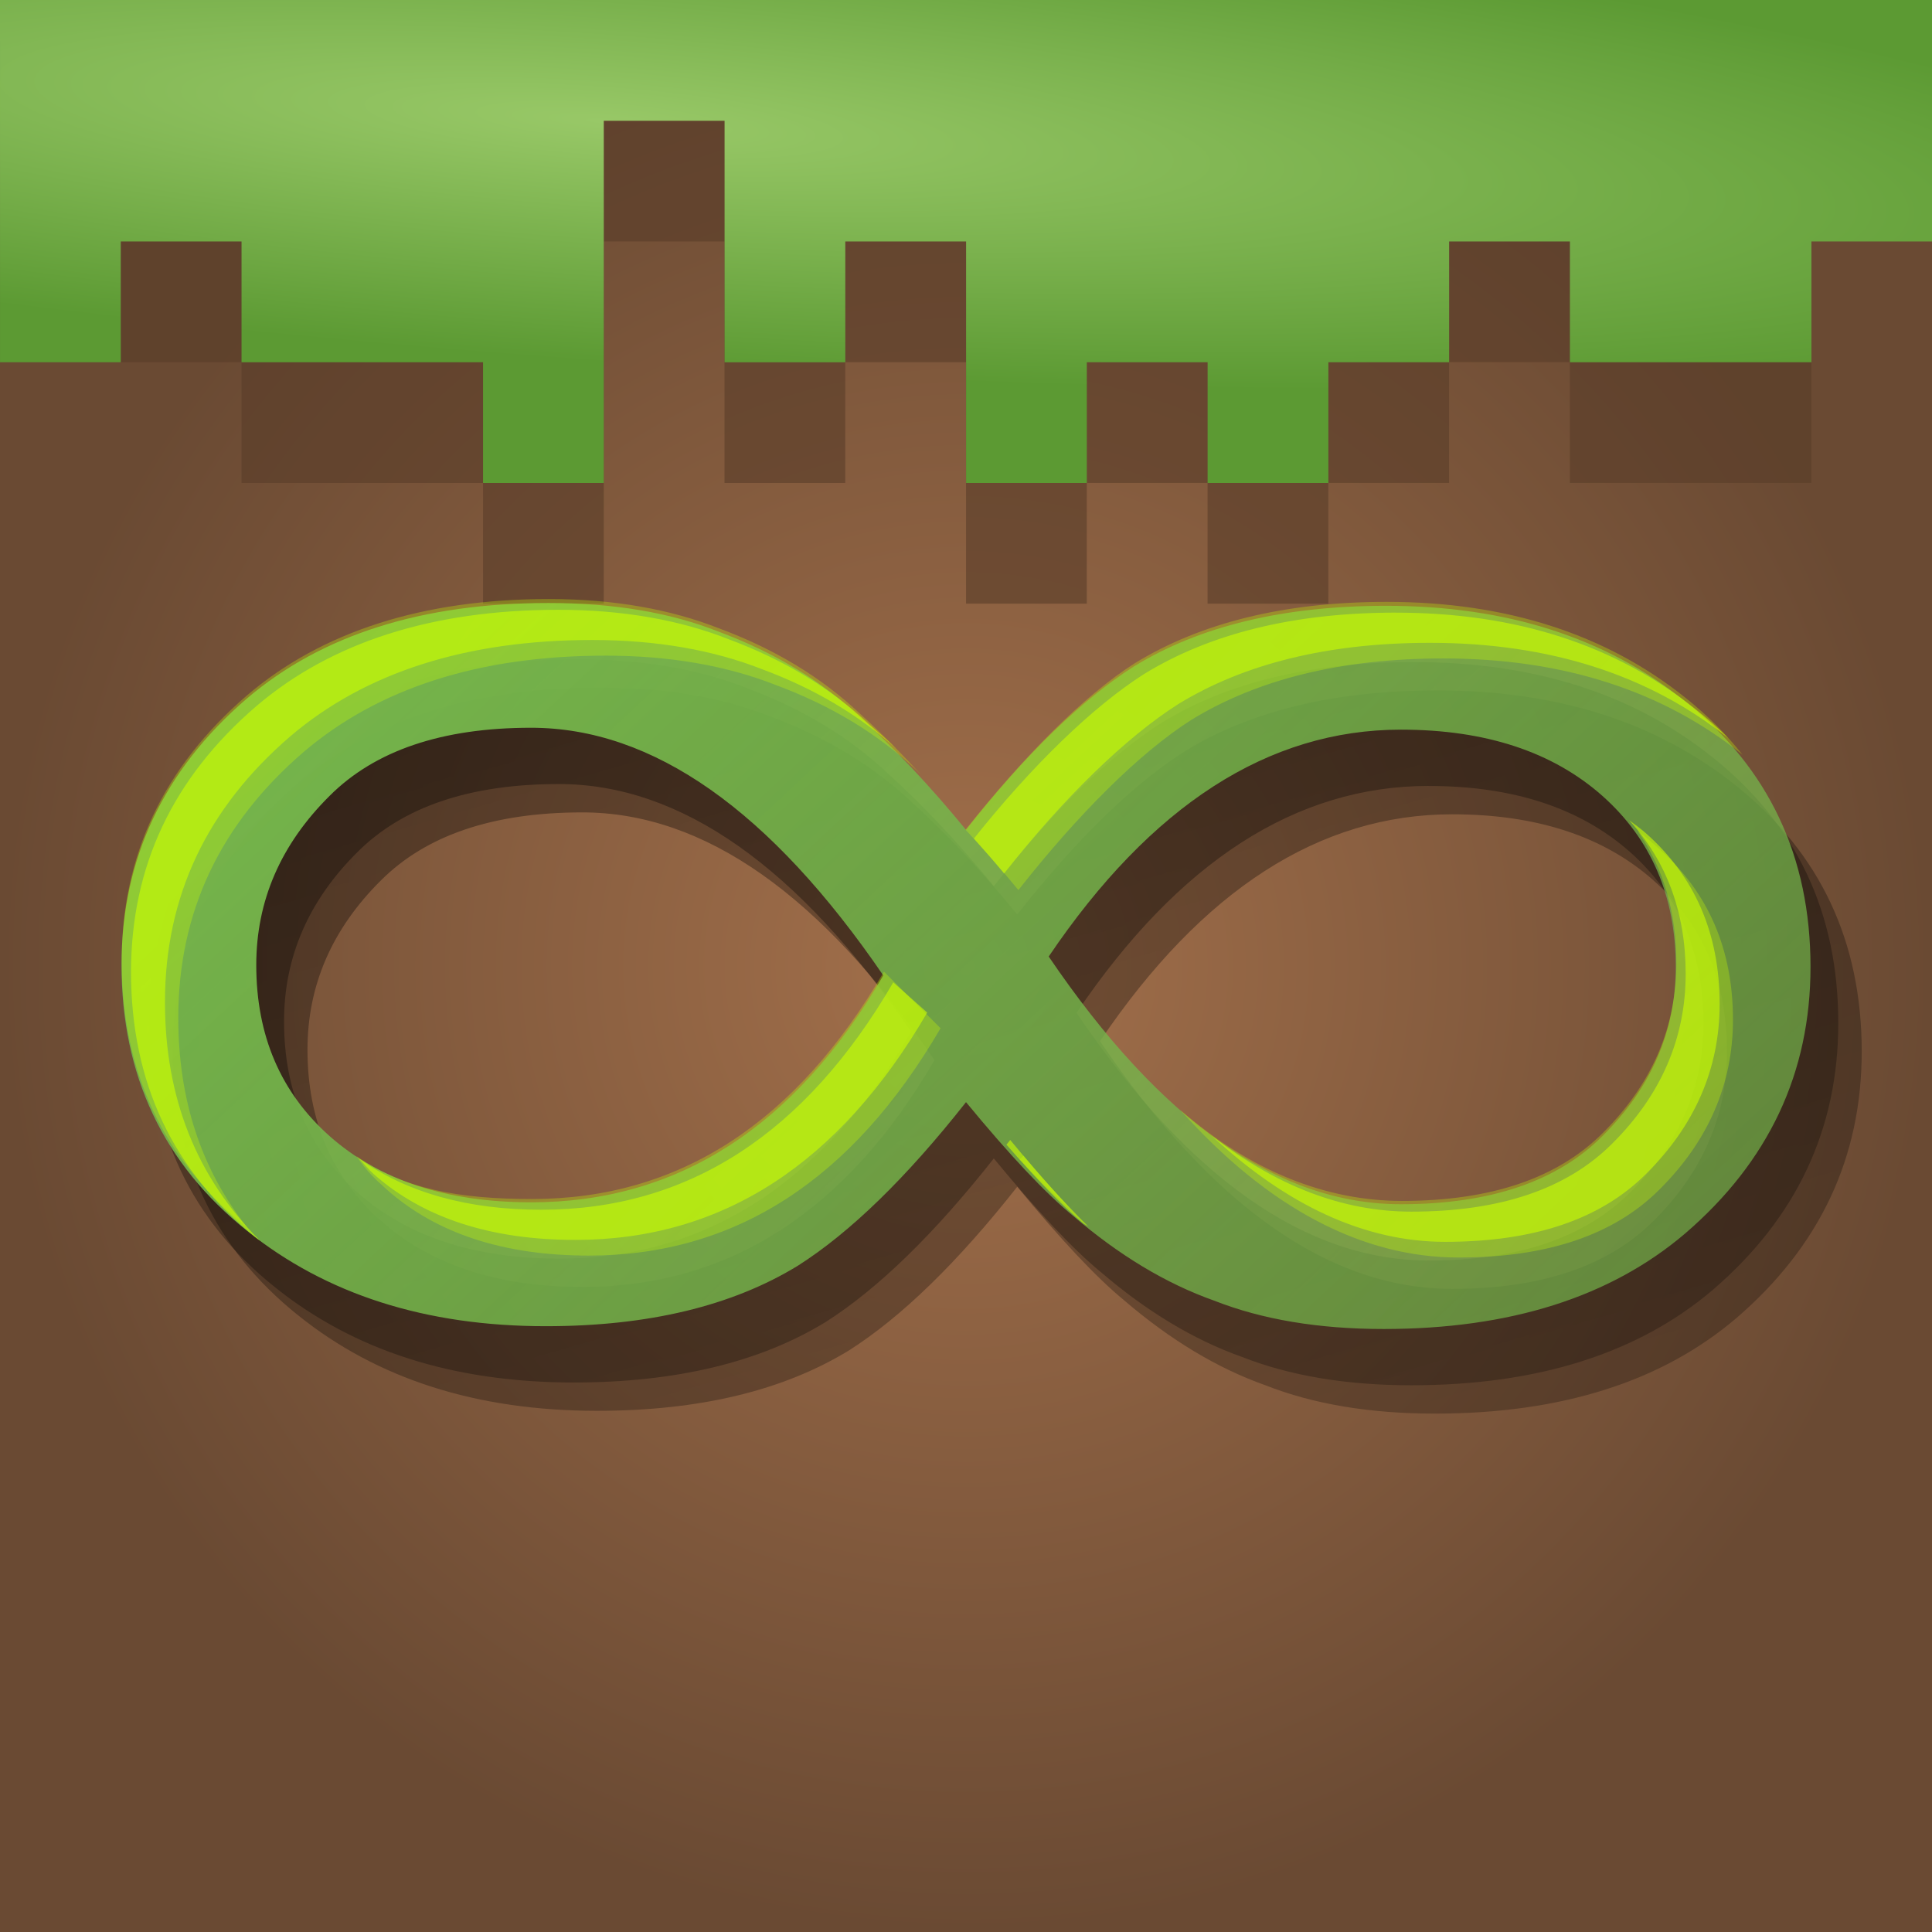 <?xml version="1.0" encoding="UTF-8" standalone="no"?>
<svg
   xmlns:dc="http://purl.org/dc/elements/1.1/"
   xmlns:cc="http://creativecommons.org/ns#"
   xmlns:rdf="http://www.w3.org/1999/02/22-rdf-syntax-ns#"
   xmlns:svg="http://www.w3.org/2000/svg"
   xmlns="http://www.w3.org/2000/svg"
   xmlns:xlink="http://www.w3.org/1999/xlink"
   version="1.1"
   id="svg4427"
   height="68.267"
   width="68.267">
  <rect width="100%" height="100%" fill="#333333" stroke="none"/>
  <defs
     id="defs4429">
    <linearGradient
       id="linearGradient4809">
      <stop
         id="stop4805"
         offset="0"
         style="stop-color:#98c867;stop-opacity:1" />
      <stop
         id="stop4807"
         offset="1"
         style="stop-color:#5c9a33;stop-opacity:1" />
    </linearGradient>
    <linearGradient
       id="linearGradient5668">
      <stop
         style="stop-color:#75b54b;stop-opacity:1;"
         offset="0"
         id="stop5670" />
      <stop
         style="stop-color:#75b54b;stop-opacity:0.6"
         offset="1"
         id="stop5672" />
    </linearGradient>
    <linearGradient
       id="linearGradient5084">
      <stop
         style="stop-color:#000000;stop-opacity:0.8"
         offset="0"
         id="stop5086" />
      <stop
         style="stop-color:#000000;stop-opacity:0.35"
         offset="1"
         id="stop5088" />
    </linearGradient>
    <linearGradient
       gradientTransform="translate(-0.015,-0.009)"
       gradientUnits="userSpaceOnUse"
       y2="61.774"
       x2="50.507"
       y1="28.511"
       x1="6.734"
       id="linearGradient5072"
       xlink:href="#linearGradient5668" />
    <linearGradient
       gradientUnits="userSpaceOnUse"
       y2="82.973"
       x2="44.097"
       y1="9.795"
       x1="14.312"
       id="linearGradient5082"
       xlink:href="#linearGradient5084" />
    <linearGradient
       y2="61.774"
       x2="50.507"
       y1="28.511"
       x1="6.734"
       gradientTransform="translate(-0.015,-0.009)"
       gradientUnits="userSpaceOnUse"
       id="linearGradient3281"
       xlink:href="#linearGradient5668" />
    <linearGradient
       y2="61.774"
       x2="50.507"
       y1="28.511"
       x1="6.734"
       gradientTransform="translate(-0.015,-0.009)"
       gradientUnits="userSpaceOnUse"
       id="linearGradient3283"
       xlink:href="#linearGradient5668" />
    <linearGradient
       y2="61.774"
       x2="50.507"
       y1="28.511"
       x1="6.734"
       gradientTransform="matrix(1.267,0,0,0.898,-0.019,-0.008)"
       gradientUnits="userSpaceOnUse"
       id="linearGradient3286"
       xlink:href="#linearGradient5668" />
    <linearGradient
       y2="82.973"
       x2="44.097"
       y1="9.795"
       x1="14.312"
       gradientUnits="userSpaceOnUse"
       id="linearGradient3288"
       xlink:href="#linearGradient5084" />
    <linearGradient
       y2="82.973"
       x2="44.097"
       y1="9.795"
       x1="14.312"
       gradientUnits="userSpaceOnUse"
       id="linearGradient3290"
       xlink:href="#linearGradient5084" />
    <linearGradient
       gradientTransform="scale(1.267,0.898)"
       y2="82.973"
       x2="44.097"
       y1="9.795"
       x1="14.312"
       gradientUnits="userSpaceOnUse"
       id="linearGradient3293"
       xlink:href="#linearGradient5084" />
    <linearGradient
       id="linearGradient5580">
      <stop
         id="stop5576"
         offset="0"
         style="stop-color:#000000;stop-opacity:0.063" />
      <stop
         id="stop5578"
         offset="1"
         style="stop-color:#322217;stop-opacity:0.588" />
    </linearGradient>
    <linearGradient
       id="linearGradient3999">
      <stop
         style="stop-color:#a3704b;stop-opacity:1"
         offset="0"
         id="stop3995" />
      <stop
         style="stop-color:#6a4a33;stop-opacity:1"
         offset="1"
         id="stop3997" />
    </linearGradient>
    <linearGradient
       id="linearGradient2727">
      <stop
         style="stop-color:#966c4a;stop-opacity:1"
         offset="0"
         id="stop2723" />
      <stop
         style="stop-color:#593d29;stop-opacity:1"
         offset="1"
         id="stop2725" />
    </linearGradient>
    <linearGradient
       y2="97.066"
       x2="86.416"
       y1="33.805"
       x1="36.546"
       gradientUnits="userSpaceOnUse"
       id="linearGradient2050"
       xlink:href="#linearGradient2727" />
    <radialGradient
       r="29.867"
       fy="34.133"
       fx="34.133"
       cy="34.133"
       cx="34.133"
       gradientTransform="matrix(1.143,0,0,1.143,-4.877,-4.877)"
       gradientUnits="userSpaceOnUse"
       id="radialGradient2052"
       xlink:href="#linearGradient3999" />
    <linearGradient
       y2="38.401"
       x2="38.4"
       y1="29.868"
       x1="29.867"
       gradientTransform="translate(77.636,-7.276)"
       gradientUnits="userSpaceOnUse"
       id="linearGradient2140"
       xlink:href="#linearGradient5580" />
    <linearGradient
       y2="82.973"
       x2="44.097"
       y1="9.795"
       x1="14.312"
       gradientTransform="matrix(1.267,0,0,0.898,-0.829,-1.001)"
       gradientUnits="userSpaceOnUse"
       id="linearGradient4790"
       xlink:href="#linearGradient5084" />
    <radialGradient
       gradientUnits="userSpaceOnUse"
       gradientTransform="matrix(1.75,0.125,-0.018,0.249,95.394,18.11)"
       r="34.133"
       fy="-34.134"
       fx="-42.668"
       cy="-34.134"
       cx="-42.668"
       id="radialGradient4803"
       xlink:href="#linearGradient4809" />
  </defs>
  <g
     id="layer1">
    <g
       transform="translate(9.113e-4,0.001)"
       id="g2048">
      <rect
         y="3.0270508e-06"
         x="-1.3322676e-15"
         height="68.267"
         width="68.267"
         id="rect2026"
         style="fill:url(#linearGradient2050);fill-opacity:1;stroke:none;stroke-width:17.067"
         ry="8.533"
         rx="8.533" />
      <rect
         ry="0"
         style="fill:url(#radialGradient2052);fill-opacity:1;stroke:none;stroke-width:17.067"
         id="rect2028"
         width="68.267"
         height="68.267"
         x="-0.001"
         y="-0.001"
         rx="0" />
      <path
         style="opacity:0.6;fill:#593d29;fill-opacity:1;stroke:none;stroke-width:17.067"
         d="m 4.267,4.265 -9.11e-4,8.533 h 4.268 v 4.268 h 8.533 v 4.266 h 4.266 V 8.532 H 25.6 v 8.533 h 4.266 v -4.268 h 4.268 v 8.533 h 4.266 v -4.266 h 4.268 v 4.266 h 4.268 v -4.266 h 4.266 v -4.268 h 4.268 v 4.268 h 8.533 l -1.3e-4,-12.801 z"
         id="path4811" />
      <path
         id="path4794"
         d="m -9.113e-4,-0.001 6.52e-4,8.532 v 4.268 h 4.266 V 8.531 c 0,-0.522 0.105,-1.013 0.275,-1.475 -0.17,0.461 -0.275,0.953 -0.275,1.475 h 4.268 v 4.268 h 4.266 4.268 v 4.266 h 4.266 V 12.799 8.531 4.266 h 4.268 v 4.266 4.268 h 4.266 V 8.531 h 4.268 v 4.268 4.266 h 4.266 v -4.266 h 4.268 v 4.266 h 4.268 v -4.266 h 4.266 V 8.531 h 4.268 v 4.268 h 4.266 4.268 V 8.531 h 4.266 l 3.9e-4,-8.532 z m 5.514,5.513 c -0.318,0.318 -0.57,0.696 -0.775,1.102 0.205,-0.405 0.458,-0.784 0.775,-1.102 z"
         style="fill:url(#radialGradient4803);fill-opacity:1;stroke:none;stroke-width:17.067" />
    </g>
    <g
       id="g1092">
      <path
         d="m 38.887,44.941 c -0.974,-0.802 -2.231,-2.138 -3.771,-4.008 -2.106,2.672 -4.086,4.599 -5.94,5.779 -2.326,1.425 -5.295,2.138 -8.91,2.138 -4.243,8e-6 -7.762,-1.125 -10.559,-3.374 C 6.753,43.115 5.276,39.986 5.276,36.089 5.276,32.348 6.753,29.208 9.707,26.669 12.347,24.42 15.898,23.295 20.361,23.295 c 2.294,3.4e-5 4.29,0.334 5.987,1.002 1.98,0.735 3.645,1.737 4.997,3.006 1.257,1.136 2.514,2.472 3.771,4.008 2.106,-2.672 4.085,-4.599 5.94,-5.779 2.326,-1.425 5.295,-2.138 8.91,-2.138 4.243,3.4e-5 7.762,1.125 10.559,3.374 2.954,2.361 4.431,5.489 4.431,9.386 -7e-5,3.741 -1.477,6.881 -4.431,9.42 -2.64,2.249 -6.191,3.374 -10.654,3.374 -2.294,9e-6 -4.29,-0.334 -5.987,-1.002 -1.697,-0.601 -3.363,-1.603 -4.997,-3.006 M 19.748,44.473 c 5.185,1.1e-5 9.334,-2.672 12.445,-8.017 -3.991,-5.834 -8.14,-8.752 -12.445,-8.752 -3.143,2.8e-5 -5.515,0.802 -7.118,2.405 -1.728,1.715 -2.593,3.708 -2.593,5.979 -1.5e-5,2.494 0.864,4.509 2.593,6.046 1.76,1.559 4.133,2.338 7.118,2.338 M 50.483,27.771 c -4.683,2.9e-5 -8.831,2.672 -12.445,8.017 3.96,5.835 8.108,8.752 12.445,8.752 3.143,1.3e-5 5.515,-0.802 7.118,-2.405 1.728,-1.715 2.593,-3.708 2.593,-5.979 -6.6e-5,-2.494 -0.864,-4.509 -2.593,-6.046 -1.76,-1.559 -4.133,-2.338 -7.118,-2.338"
         style="font-style:normal;font-variant:normal;font-weight:normal;font-stretch:normal;font-size:76.189px;line-height:125%;font-family:'DejaVu Sans';-inkscape-font-specification:'DejaVu Sans';letter-spacing:0px;word-spacing:0px;fill:url(#linearGradient4790);fill-opacity:1;stroke:none;stroke-width:1.067;opacity:0.5"
         id="path4786" />
      <path
         id="path3279"
         style="font-style:normal;font-variant:normal;font-weight:normal;font-stretch:normal;font-size:76.189px;line-height:125%;font-family:'DejaVu Sans';-inkscape-font-specification:'DejaVu Sans';letter-spacing:0px;word-spacing:0px;fill:url(#linearGradient3293);fill-opacity:1;stroke:none;stroke-width:1.067;opacity:0.5"
         d="m 39.715,45.942 c -0.974,-0.802 -2.231,-2.138 -3.771,-4.008 -2.106,2.672 -4.086,4.599 -5.94,5.779 -2.326,1.425 -5.295,2.138 -8.91,2.138 -4.243,8e-6 -7.762,-1.125 -10.559,-3.374 -2.954,-2.361 -4.431,-5.489 -4.431,-9.386 -1.03e-5,-3.741 1.477,-6.881 4.431,-9.42 2.64,-2.249 6.191,-3.374 10.654,-3.374 2.294,3.4e-5 4.29,0.334 5.987,1.002 1.98,0.735 3.645,1.737 4.997,3.006 1.257,1.136 2.514,2.472 3.771,4.008 2.106,-2.672 4.085,-4.599 5.94,-5.779 2.326,-1.425 5.295,-2.138 8.91,-2.138 4.243,3.4e-5 7.762,1.125 10.559,3.374 2.954,2.361 4.431,5.489 4.431,9.386 -7e-5,3.741 -1.477,6.881 -4.431,9.42 -2.64,2.249 -6.191,3.374 -10.654,3.374 -2.294,9e-6 -4.29,-0.334 -5.987,-1.002 -1.697,-0.601 -3.363,-1.603 -4.997,-3.006 M 20.576,45.475 c 5.185,1.1e-5 9.334,-2.672 12.445,-8.017 -3.991,-5.834 -8.14,-8.752 -12.445,-8.752 -3.143,2.8e-5 -5.515,0.802 -7.118,2.405 -1.728,1.715 -2.593,3.708 -2.593,5.979 -1.5e-5,2.494 0.864,4.509 2.593,6.046 1.76,1.559 4.133,2.338 7.118,2.338 M 51.312,28.773 c -4.683,2.9e-5 -8.831,2.672 -12.445,8.017 3.96,5.835 8.108,8.752 12.445,8.752 3.143,1.3e-5 5.515,-0.802 7.118,-2.405 1.728,-1.715 2.593,-3.708 2.593,-5.979 -6.6e-5,-2.494 -0.864,-4.509 -2.593,-6.046 C 56.67,29.552 54.297,28.773 51.312,28.773" />
      <path
         id="path3272"
         style="font-style:normal;font-variant:normal;font-weight:normal;font-stretch:normal;font-size:76.189px;line-height:125%;font-family:'DejaVu Sans';-inkscape-font-specification:'DejaVu Sans';letter-spacing:0px;word-spacing:0px;fill:url(#linearGradient3286);fill-opacity:1;stroke:none;stroke-width:1.067"
         d="m 37.905,42.952 c -0.974,-0.802 -2.231,-2.138 -3.771,-4.008 -2.106,2.672 -4.086,4.599 -5.94,5.779 -2.326,1.425 -5.295,2.138 -8.91,2.138 -4.243,8e-6 -7.762,-1.125 -10.559,-3.374 -2.954,-2.361 -4.431,-5.489 -4.431,-9.386 -1.05e-5,-3.741 1.477,-6.881 4.431,-9.42 2.64,-2.249 6.191,-3.374 10.654,-3.374 2.294,3.3e-5 4.29,0.334 5.987,1.002 1.98,0.735 3.645,1.737 4.997,3.006 1.257,1.136 2.514,2.472 3.771,4.008 2.106,-2.672 4.085,-4.599 5.94,-5.779 2.326,-1.425 5.295,-2.138 8.91,-2.138 4.243,3.3e-5 7.762,1.125 10.559,3.374 2.954,2.361 4.431,5.489 4.431,9.386 -7e-5,3.741 -1.477,6.881 -4.431,9.42 -2.64,2.249 -6.191,3.374 -10.654,3.374 -2.294,7e-6 -4.29,-0.334 -5.987,-1.002 -1.697,-0.601 -3.363,-1.603 -4.997,-3.006 m -19.139,-0.468 c 5.185,1.3e-5 9.334,-2.672 12.445,-8.017 -3.991,-5.834 -8.14,-8.752 -12.445,-8.752 -3.143,2.9e-5 -5.515,0.802 -7.118,2.405 -1.728,1.715 -2.593,3.708 -2.593,5.979 -1.52e-5,2.494 0.864,4.509 2.593,6.046 1.76,1.559 4.133,2.338 7.118,2.338 M 49.501,25.782 c -4.683,2.8e-5 -8.831,2.672 -12.445,8.017 3.96,5.835 8.108,8.752 12.445,8.752 3.143,1.2e-5 5.515,-0.802 7.118,-2.405 1.728,-1.715 2.593,-3.708 2.593,-5.979 -6.4e-5,-2.494 -0.864,-4.509 -2.593,-6.046 C 54.859,26.562 52.487,25.782 49.501,25.782" />
      <path
         style="font-style:normal;font-weight:normal;font-size:76.189px;line-height:125%;font-family:Sans;letter-spacing:0px;word-spacing:0px;opacity:0.3;fill:#ccff00;fill-opacity:1;stroke:none;stroke-width:1.067"
         d="m 19.4,21.167 c -4.463,3.3e-5 -8.027,1.151 -10.667,3.4 -2.954,2.539 -4.433,5.659 -4.433,9.4 -1.03e-5,3.897 1.479,7.039 4.433,9.4 -1.623,-2.044 -2.433,-4.512 -2.433,-7.4 -1.03e-5,-3.741 1.479,-6.861 4.433,-9.4 2.64,-2.249 6.204,-3.4 10.667,-3.4 2.294,3.3e-5 4.303,0.365 6,1.033 1.98,0.735 3.615,1.731 4.967,3 0.068,0.062 0.132,0.137 0.2,0.2 -0.732,-0.797 -1.468,-1.539 -2.2,-2.2 -1.351,-1.269 -2.987,-2.265 -4.967,-3 -1.697,-0.668 -3.706,-1.033 -6,-1.033 z m 29.6,0.1 c -3.614,3.3e-5 -6.574,0.741 -8.9,2.167 -1.818,1.157 -3.923,3.291 -5.983,5.883 0.618,0.659 1.248,1.378 1.867,2.133 2.106,-2.672 4.262,-4.836 6.117,-6.017 2.326,-1.425 5.286,-2.167 8.9,-2.167 4.243,3.3e-5 7.77,1.151 10.567,3.4 -0.57,-0.722 -1.228,-1.383 -2,-2 C 56.77,22.418 53.243,21.267 49,21.267 Z m 8.867,8.1 c 0.909,1.305 1.367,2.858 1.367,4.667 -6.5e-5,2.271 -0.872,4.285 -2.6,6 -1.603,1.603 -3.957,2.4 -7.1,2.4 -2.654,8e-6 -5.321,-1.032 -7.833,-3.217 3.137,3.509 6.47,5.217 9.833,5.217 3.143,1.2e-5 5.497,-0.797 7.1,-2.4 1.728,-1.715 2.6,-3.729 2.6,-6 -6.5e-5,-2.494 -0.872,-4.497 -2.6,-6.033 -0.249,-0.221 -0.493,-0.444 -0.767,-0.633 z m -26.633,4.967 c -3.111,5.345 -7.248,8.033 -12.433,8.033 -2.581,1e-5 -4.543,-0.352 -6.208,-1.517 0.349,0.506 0.59,0.752 1.075,1.183 1.76,1.559 4.148,2.333 7.133,2.333 5.185,1.1e-5 9.322,-2.689 12.433,-8.033 z m 4.933,6.5 c -0.041,0.052 -0.092,0.082 -0.133,0.133 0.687,0.744 1.307,1.36 1.833,1.8 -0.529,-0.581 -1.078,-1.178 -1.7,-1.933 z"
         id="text5100" />
      <path
         style="font-style:normal;font-weight:normal;font-size:76.189px;line-height:125%;font-family:Sans;letter-spacing:0px;word-spacing:0px;opacity:0.6;fill:#ccff00;fill-opacity:1;stroke:none;stroke-width:1.067"
         d="m 19.73,21.547 c -4.463,3.3e-5 -8.027,1.151 -10.667,3.4 -2.954,2.539 -4.433,5.659 -4.433,9.4 -1.07e-5,3.897 1.479,7.039 4.433,9.4 0.043,0.034 0.09,0.066 0.133,0.1 -2.239,-2.228 -3.367,-5.04 -3.367,-8.433 -1.07e-5,-3.741 1.479,-6.861 4.433,-9.4 2.64,-2.249 6.204,-3.4 10.667,-3.4 2.294,3.3e-5 4.303,0.365 6,1.033 1.871,0.694 3.424,1.628 4.733,2.8 -0.314,-0.309 -0.652,-0.583 -0.967,-0.867 -1.351,-1.269 -2.987,-2.265 -4.967,-3 -1.697,-0.668 -3.706,-1.033 -6,-1.033 z m 29.6,0.1 c -3.614,3.3e-5 -6.574,0.741 -8.9,2.167 -1.813,1.154 -3.963,3.236 -6.017,5.817 0.356,0.403 0.711,0.799 1.067,1.233 2.106,-2.672 4.296,-4.803 6.15,-5.983 2.326,-1.425 5.286,-2.167 8.9,-2.167 4.224,3.3e-5 7.742,1.137 10.533,3.367 -0.361,-0.368 -0.746,-0.697 -1.167,-1.033 -2.797,-2.249 -6.324,-3.4 -10.567,-3.4 z m 8.233,7.333 c 1.323,1.449 2,3.251 2,5.433 -6.5e-5,2.271 -0.872,4.285 -2.6,6 -1.603,1.603 -3.957,2.4 -7.1,2.4 -2.406,6e-6 -4.776,-0.904 -7.067,-2.7 2.669,2.484 5.437,3.767 8.267,3.767 3.143,1.1e-5 5.497,-0.797 7.1,-2.4 1.728,-1.715 2.6,-3.729 2.6,-6 -6.5e-5,-2.494 -0.872,-4.497 -2.6,-6.033 -0.186,-0.164 -0.401,-0.32 -0.6,-0.467 z m -26,5.733 c -3.111,5.345 -7.248,8.033 -12.433,8.033 -2.612,1.1e-5 -4.759,-0.607 -6.433,-1.8 0.166,0.176 0.314,0.368 0.5,0.533 1.76,1.559 4.148,2.333 7.133,2.333 5.185,1.2e-5 9.322,-2.689 12.433,-8.033 z m 4.133,5.567 c -0.047,0.059 -0.087,0.108 -0.133,0.167 1.039,1.189 1.975,2.17 2.7,2.767 0.062,0.054 0.137,0.081 0.2,0.133 -0.792,-0.781 -1.706,-1.779 -2.767,-3.067 z"
         id="text5058-0" />
    </g>
  </g>
</svg>
